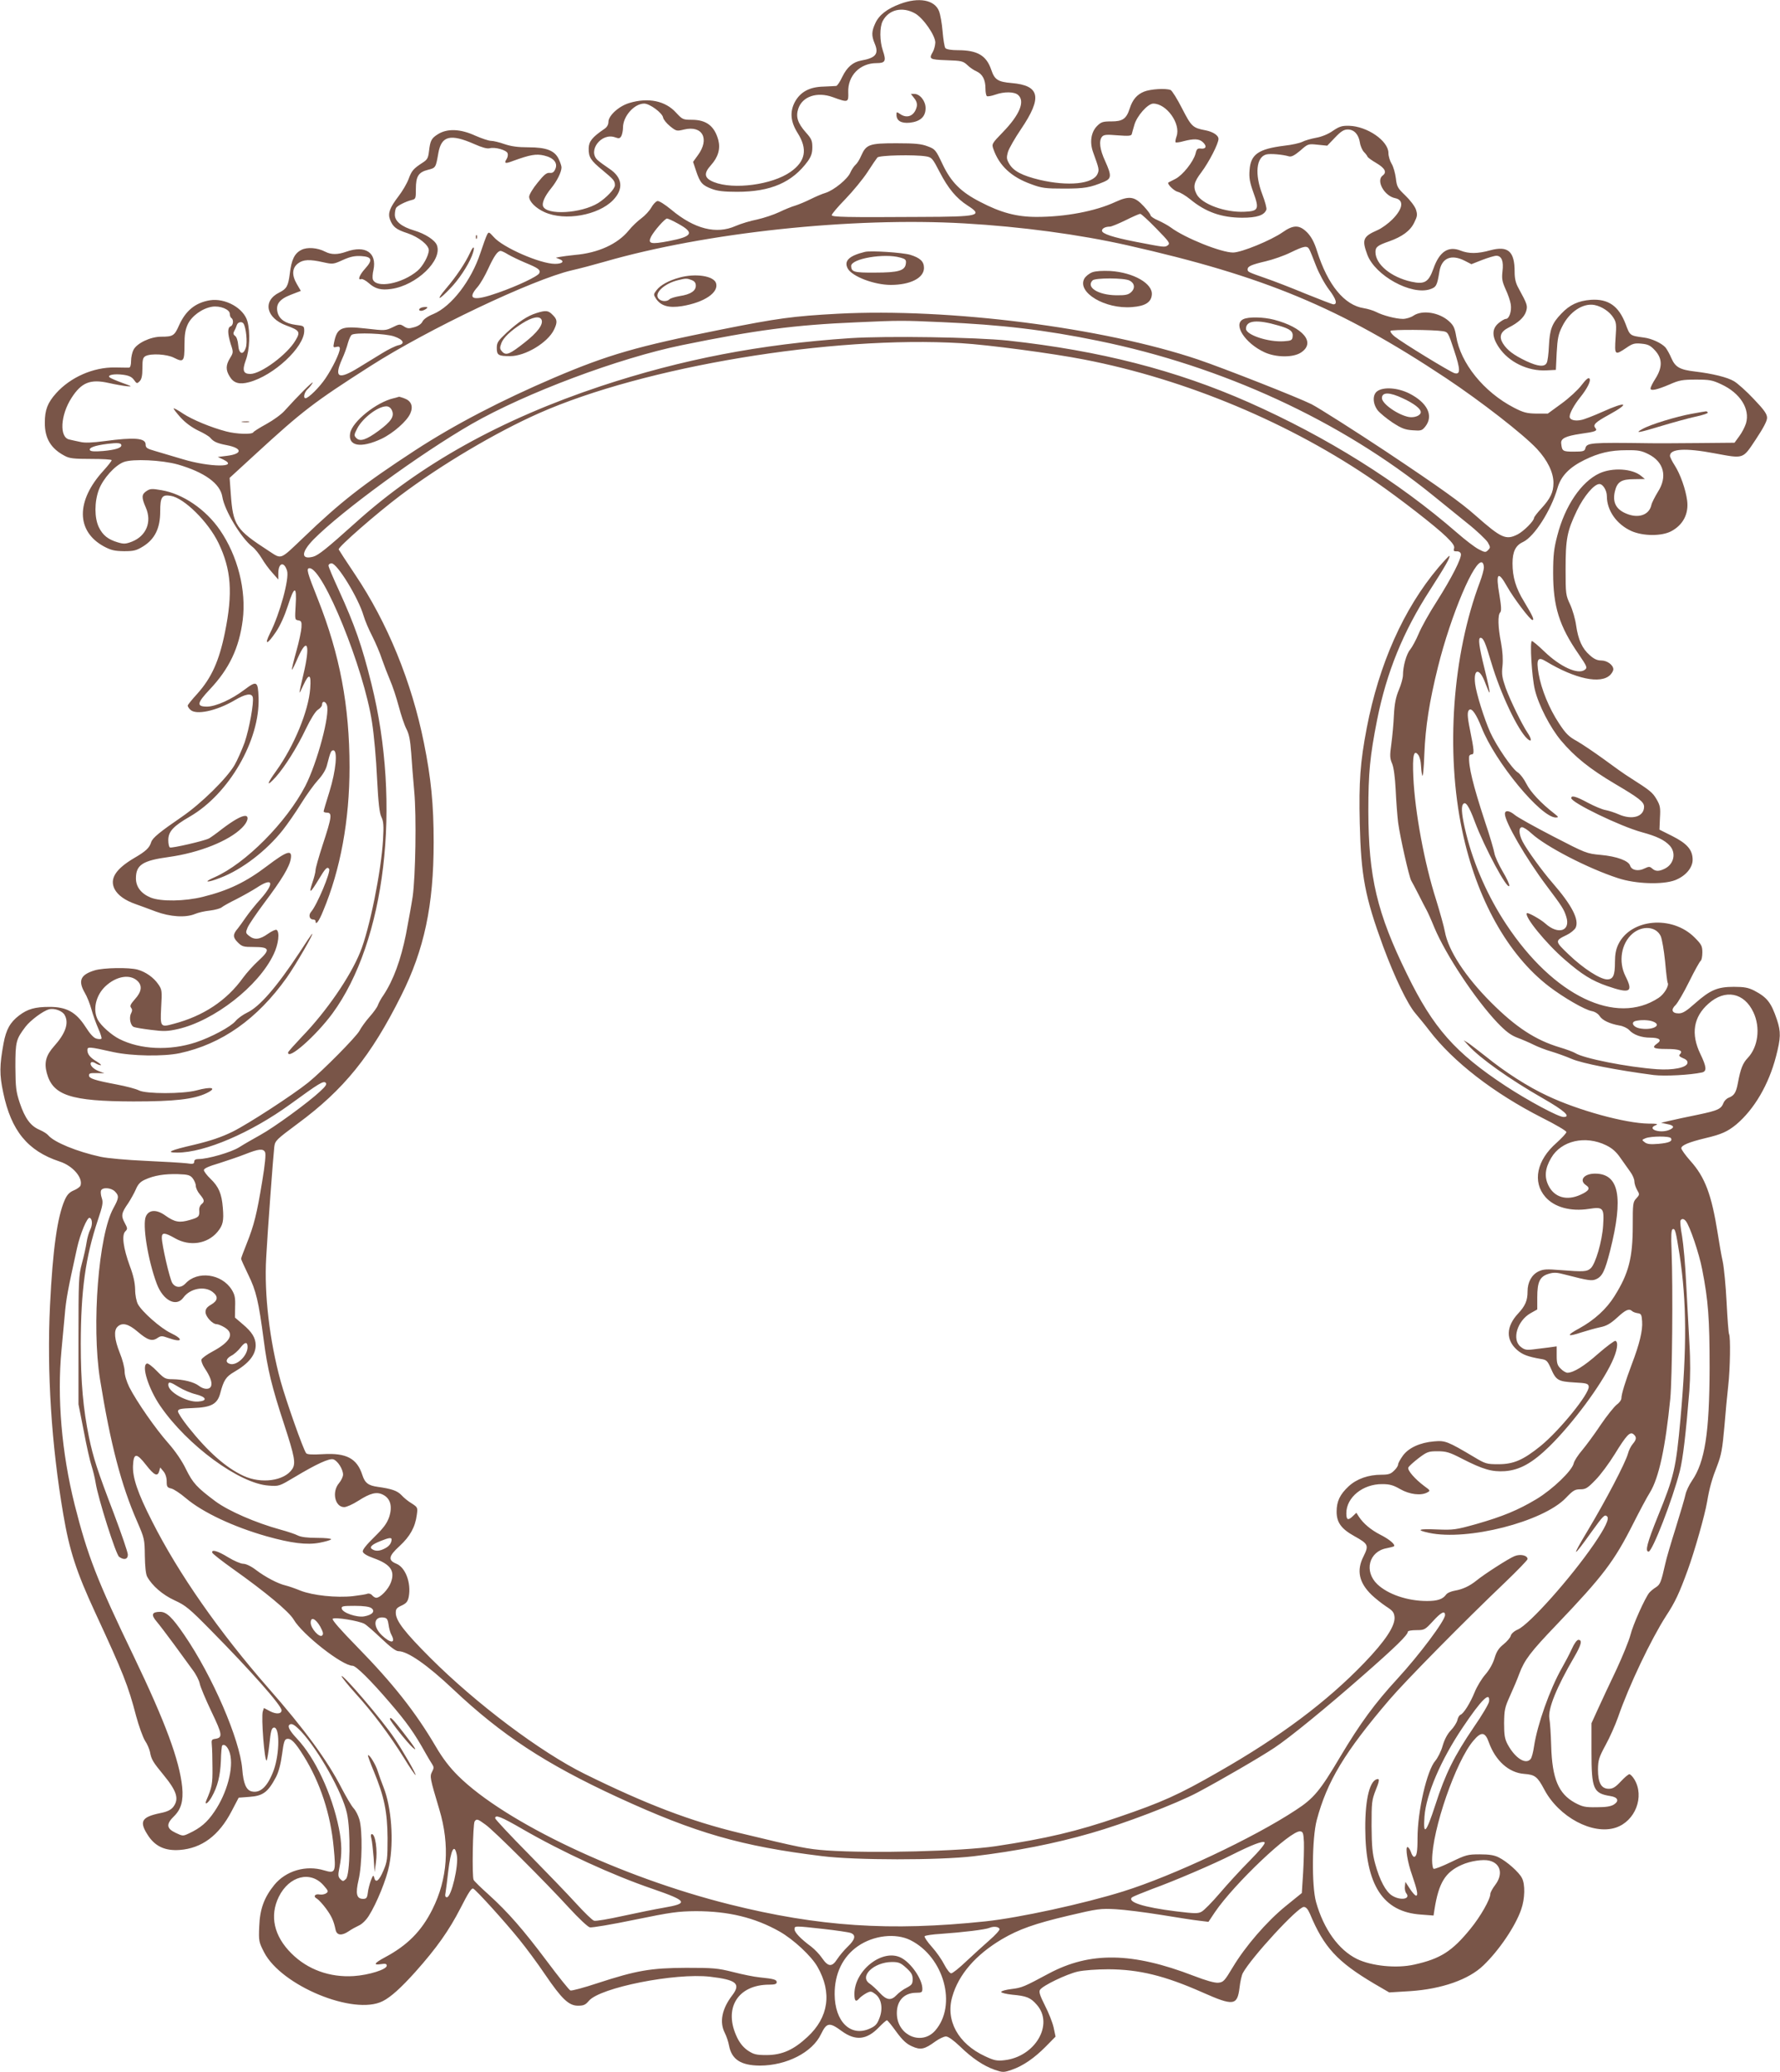 <?xml version="1.0" standalone="no"?>
<!DOCTYPE svg PUBLIC "-//W3C//DTD SVG 20010904//EN"
 "http://www.w3.org/TR/2001/REC-SVG-20010904/DTD/svg10.dtd">
<svg version="1.0" xmlns="http://www.w3.org/2000/svg"
 width="1100pt" height="1280pt" viewBox="0 0 1100 1280"
 preserveAspectRatio="xMidYMid meet">
<g transform="translate(0,1280) scale(0.1,-0.1)"
fill="#795548" stroke="none">
<path d="M5563 12776 c-81 -30 -131 -69 -154 -120 -23 -50 -24 -76 -4 -124 28
-65 7 -90 -83 -106 -51 -9 -88 -41 -117 -101 -14 -30 -31 -56 -38 -56 -7 -1
-42 -2 -78 -4 -87 -2 -143 -33 -177 -95 -32 -61 -27 -122 18 -193 62 -99 48
-174 -45 -239 -114 -80 -352 -111 -473 -63 -60 24 -65 53 -19 104 45 50 60
101 46 156 -24 87 -74 125 -164 125 -54 0 -58 2 -97 44 -66 73 -171 95 -288
60 -65 -19 -130 -78 -130 -117 0 -17 -9 -33 -26 -44 -75 -51 -95 -77 -96 -119
-1 -55 12 -75 85 -135 71 -59 77 -66 77 -94 0 -22 -54 -78 -103 -109 -106 -65
-319 -77 -341 -20 -8 21 11 63 50 111 36 44 64 100 64 129 0 9 -8 32 -17 51
-25 53 -76 73 -188 73 -65 0 -107 6 -148 20 -31 11 -68 20 -83 20 -14 0 -58
15 -97 32 -91 42 -172 45 -229 10 -42 -26 -49 -39 -57 -107 -5 -43 -11 -52
-41 -71 -55 -36 -66 -48 -85 -100 -10 -27 -38 -75 -62 -106 -55 -72 -67 -105
-53 -144 18 -46 38 -62 109 -85 70 -24 131 -73 131 -105 -1 -34 -37 -99 -70
-127 -95 -80 -254 -110 -276 -53 -3 9 -2 35 4 59 22 106 -50 154 -168 112 -54
-19 -93 -19 -130 0 -48 25 -112 30 -148 11 -42 -21 -61 -61 -71 -146 -10 -77
-19 -94 -65 -117 -105 -52 -82 -158 44 -204 82 -30 88 -39 56 -92 -50 -86
-213 -207 -279 -207 -44 0 -51 22 -28 85 24 63 28 174 10 240 -23 82 -137 145
-232 130 -90 -15 -150 -64 -191 -156 -28 -63 -37 -69 -110 -69 -66 0 -150 -40
-171 -81 -8 -15 -15 -46 -15 -69 0 -25 -5 -40 -12 -41 -7 0 -47 0 -88 1 -133
2 -274 -60 -363 -159 -53 -59 -70 -104 -70 -181 -1 -97 37 -161 123 -206 29
-16 57 -19 163 -19 70 0 127 -3 127 -8 0 -5 -23 -34 -51 -65 -170 -186 -169
-373 2 -467 45 -24 66 -29 125 -30 61 0 77 4 119 30 72 45 105 112 105 215 0
90 11 106 65 97 83 -13 232 -161 295 -291 79 -164 90 -308 40 -553 -36 -177
-83 -281 -172 -380 -32 -35 -58 -67 -58 -72 0 -5 7 -17 16 -25 34 -35 161 -8
272 57 69 41 107 47 114 20 8 -33 -21 -193 -50 -279 -17 -46 -45 -110 -63
-141 -49 -83 -207 -238 -324 -318 -137 -94 -183 -131 -191 -158 -10 -34 -33
-56 -104 -97 -115 -68 -154 -128 -122 -192 20 -38 64 -70 130 -93 26 -9 82
-30 125 -46 89 -33 184 -39 242 -15 18 8 60 18 92 21 32 4 65 13 73 20 8 7 49
30 90 50 41 21 98 53 126 71 101 67 113 31 25 -69 -33 -36 -74 -88 -92 -114
-18 -26 -40 -57 -49 -68 -32 -37 -32 -55 -1 -86 27 -27 35 -29 101 -29 97 0
102 -16 28 -84 -31 -28 -74 -76 -96 -106 -101 -141 -246 -237 -430 -285 -81
-22 -82 -20 -76 103 6 101 5 109 -18 142 -28 41 -77 76 -127 90 -53 15 -211
12 -265 -4 -89 -27 -105 -64 -62 -139 14 -23 32 -69 41 -102 9 -33 28 -86 42
-118 14 -31 23 -60 20 -63 -3 -4 -17 -4 -31 0 -17 4 -40 29 -69 75 -58 89
-116 121 -221 121 -90 0 -135 -13 -188 -53 -55 -42 -80 -86 -96 -172 -25 -136
-26 -193 -2 -305 49 -235 151 -360 348 -425 82 -26 147 -102 129 -150 -4 -8
-22 -21 -42 -29 -26 -11 -41 -27 -55 -59 -46 -105 -74 -306 -91 -651 -20 -412
9 -863 82 -1290 38 -225 81 -356 198 -609 172 -371 203 -449 252 -637 17 -63
42 -132 55 -153 14 -20 27 -52 31 -70 8 -46 19 -63 84 -142 83 -101 97 -149
59 -198 -15 -18 -37 -29 -78 -37 -121 -25 -135 -53 -72 -146 44 -62 103 -88
190 -82 137 10 243 89 321 239 l44 84 66 5 c85 6 115 29 165 123 16 31 29 80
37 140 10 75 15 92 30 95 26 5 51 -21 104 -106 102 -164 166 -358 185 -564 15
-155 11 -163 -59 -142 -112 34 -236 -2 -308 -90 -63 -78 -89 -149 -93 -256 -4
-91 -2 -97 30 -160 107 -207 555 -392 733 -302 50 25 114 83 202 181 132 148
208 256 279 394 49 96 68 126 79 120 21 -12 196 -205 284 -314 43 -53 115
-150 160 -217 103 -151 146 -192 203 -192 34 0 46 5 67 30 69 82 534 174 749
149 163 -19 192 -43 137 -115 -64 -84 -80 -165 -46 -232 11 -21 22 -56 26 -77
16 -87 73 -124 190 -125 166 0 326 82 379 195 35 72 52 74 128 18 84 -61 153
-55 228 22 24 25 47 45 51 45 4 0 30 -32 58 -71 39 -53 63 -75 97 -90 53 -24
77 -19 144 30 24 17 53 31 66 31 14 0 46 -23 86 -61 76 -74 145 -120 215 -145
51 -17 55 -17 105 0 70 24 140 72 212 145 l59 60 -12 57 c-7 31 -31 92 -54
136 -31 62 -38 84 -30 96 16 26 164 97 234 113 37 8 117 14 189 14 189 -1 346
-39 579 -142 194 -86 217 -83 231 28 4 36 13 77 20 90 52 96 340 409 377 409
14 0 25 -13 38 -42 86 -207 169 -297 399 -433 l91 -53 130 8 c194 13 361 71
452 159 97 93 197 241 233 344 24 67 26 157 5 196 -18 36 -94 103 -143 127
-27 14 -59 19 -117 19 -75 0 -86 -3 -179 -48 -54 -26 -102 -45 -107 -41 -5 3
-9 27 -9 53 0 187 147 613 256 739 48 57 72 54 95 -12 41 -113 123 -187 218
-194 67 -5 82 -17 124 -96 90 -171 300 -283 442 -236 121 40 179 192 115 298
-11 18 -25 32 -31 32 -6 0 -30 -20 -53 -45 -33 -35 -49 -45 -74 -45 -47 0 -67
37 -67 120 1 58 6 74 47 150 26 47 60 124 77 172 68 197 205 483 297 626 56
85 82 141 134 284 41 112 106 340 119 419 16 93 31 144 64 228 24 63 31 101
43 235 7 89 18 204 24 256 12 102 15 304 5 319 -3 6 -10 93 -15 194 -5 102
-16 216 -24 254 -9 39 -22 117 -31 174 -38 239 -78 347 -169 448 -31 35 -56
70 -56 78 0 18 48 38 148 62 102 24 138 41 192 85 111 94 200 246 245 419 30
115 31 153 6 228 -36 107 -61 138 -141 180 -36 18 -61 23 -125 23 -101 0 -146
-19 -240 -102 -54 -48 -76 -62 -101 -62 -42 0 -50 23 -19 52 13 13 51 78 84
145 33 67 65 124 71 128 5 3 10 26 10 51 0 40 -5 50 -48 93 -139 139 -394 116
-471 -42 -15 -31 -21 -63 -21 -111 0 -81 -11 -106 -48 -106 -43 0 -147 67
-236 152 -89 85 -89 86 -13 123 23 11 47 31 54 44 23 49 -22 138 -142 276 -64
73 -160 206 -186 257 -24 47 -25 88 -3 88 9 0 36 -17 59 -39 87 -80 349 -216
535 -276 109 -36 276 -41 352 -12 64 25 108 76 108 126 0 61 -34 100 -125 146
l-80 40 3 73 c4 63 1 77 -21 115 -25 42 -38 53 -162 132 -33 20 -107 73 -165
116 -58 42 -132 92 -165 111 -50 27 -69 46 -111 110 -61 92 -109 210 -126 307
-15 89 -5 107 45 76 181 -109 339 -143 398 -84 10 10 19 26 19 34 0 27 -38 55
-75 55 -24 0 -45 9 -71 33 -46 40 -71 94 -84 184 -5 38 -22 96 -37 129 -27 57
-28 65 -28 219 0 186 9 234 70 361 43 89 106 164 139 164 22 0 46 -40 46 -75
0 -89 61 -175 153 -216 72 -31 184 -32 244 -1 74 39 110 108 99 191 -9 68 -42
162 -76 215 -17 26 -30 53 -30 60 0 44 94 50 274 16 185 -34 174 -38 256 85
47 71 70 114 70 134 0 23 -17 48 -82 116 -44 47 -100 97 -122 110 -42 25 -133
47 -241 60 -94 11 -122 27 -146 82 -11 26 -28 56 -37 67 -25 27 -85 55 -134
61 -87 12 -85 11 -112 83 -43 113 -108 157 -215 150 -78 -6 -131 -31 -182 -85
-58 -60 -72 -97 -77 -198 -2 -49 -8 -98 -14 -107 -13 -26 -54 -22 -125 11 -80
38 -119 68 -145 109 -26 42 -15 73 34 98 60 30 96 63 108 98 12 37 9 45 -46
146 -18 32 -24 60 -24 102 0 126 -41 161 -150 132 -79 -22 -133 -22 -184 -2
-76 30 -131 -6 -168 -112 -30 -84 -55 -98 -137 -80 -125 28 -221 107 -221 183
0 31 12 41 84 66 82 29 132 66 156 117 19 38 20 48 10 80 -7 20 -35 57 -65 86
-48 46 -53 54 -59 107 -4 31 -15 71 -26 89 -11 18 -20 48 -20 67 0 75 -131
165 -243 168 -44 1 -60 -4 -100 -31 -28 -20 -69 -37 -104 -43 -32 -6 -70 -17
-85 -25 -16 -8 -65 -19 -111 -24 -160 -20 -208 -53 -215 -150 -4 -48 1 -76 24
-140 37 -102 31 -114 -54 -118 -120 -6 -265 47 -297 108 -24 46 -18 74 30 137
47 63 105 176 105 205 0 22 -34 44 -80 53 -79 15 -87 22 -145 135 -30 59 -62
110 -71 114 -30 12 -124 6 -164 -10 -44 -18 -71 -49 -89 -105 -20 -63 -44 -79
-112 -79 -53 0 -64 -3 -89 -28 -38 -38 -47 -101 -25 -162 37 -102 39 -109 27
-135 -28 -62 -182 -77 -357 -36 -108 26 -162 54 -188 99 -17 29 -18 38 -8 74
7 22 43 85 81 141 132 195 117 269 -58 284 -85 7 -106 21 -126 81 -30 89 -85
122 -207 122 -41 0 -70 5 -77 13 -5 6 -13 53 -17 102 -4 50 -14 106 -22 126
-27 70 -125 88 -240 45z m92 -59 c51 -29 125 -136 125 -180 -1 -18 -7 -43 -15
-57 -26 -45 -21 -48 84 -52 91 -3 102 -5 128 -29 15 -15 41 -33 58 -40 37 -17
55 -52 55 -106 0 -23 4 -44 9 -47 5 -3 28 1 51 9 56 20 119 19 142 -2 44 -39
9 -123 -95 -230 -68 -70 -69 -73 -58 -104 36 -103 111 -173 234 -217 64 -24
87 -27 202 -27 128 0 161 6 248 42 46 20 47 38 7 127 -34 73 -40 126 -20 151
11 13 27 15 96 9 67 -5 84 -4 88 7 2 8 9 34 16 57 15 55 83 132 117 132 82 0
171 -124 144 -202 -6 -17 -9 -34 -6 -37 3 -3 26 0 50 7 62 16 95 15 117 -5 27
-24 23 -44 -9 -41 -23 3 -28 -2 -35 -32 -14 -50 -79 -132 -124 -155 -21 -11
-41 -21 -43 -22 -12 -7 33 -52 57 -58 15 -3 50 -24 77 -46 96 -79 192 -113
320 -114 93 0 138 15 151 50 3 8 -8 50 -25 94 -48 125 -38 231 25 247 25 6 99
0 140 -12 15 -4 34 6 70 36 47 42 49 42 107 36 l59 -6 48 50 c37 39 55 50 79
50 39 0 67 -30 75 -81 3 -21 15 -48 25 -58 10 -10 20 -23 22 -29 2 -5 26 -23
54 -39 54 -32 67 -57 40 -77 -43 -31 9 -126 76 -140 57 -11 50 -65 -17 -132
-25 -25 -66 -55 -92 -66 -89 -39 -97 -58 -62 -152 49 -129 271 -251 387 -213
39 13 44 23 58 108 13 85 73 111 157 68 l41 -21 66 26 c37 14 76 26 88 26 33
0 46 -34 38 -96 -5 -46 -2 -63 19 -110 15 -32 29 -73 32 -93 7 -42 -9 -91 -30
-91 -8 0 -28 -12 -45 -26 -43 -36 -42 -85 2 -150 61 -91 179 -148 294 -142
l58 3 5 106 c5 88 10 115 34 162 44 90 128 146 199 133 46 -9 94 -41 117 -78
19 -29 20 -43 14 -125 -7 -107 -5 -110 66 -62 39 27 52 30 94 26 41 -4 55 -11
83 -41 47 -51 48 -105 2 -177 -16 -25 -29 -51 -29 -59 0 -17 40 -8 120 26 56
25 78 29 160 29 84 0 102 -3 157 -29 117 -54 179 -152 153 -241 -7 -22 -25
-58 -42 -80 l-29 -40 -222 -2 c-122 -1 -258 -2 -302 -1 -370 5 -389 3 -398
-32 -4 -17 -13 -20 -71 -20 -69 0 -73 3 -78 50 -4 31 26 46 119 60 93 13 107
18 92 36 -17 20 0 36 86 83 133 73 106 84 -42 17 -54 -24 -113 -47 -130 -50
-40 -9 -73 0 -73 20 0 22 28 73 65 119 45 56 69 105 57 117 -7 7 -23 -8 -49
-42 -21 -28 -76 -79 -123 -113 l-85 -62 -70 0 c-60 1 -80 6 -140 37 -185 96
-329 274 -356 440 -9 52 -16 68 -45 94 -60 54 -164 71 -219 34 -16 -11 -46
-20 -65 -20 -43 0 -124 21 -166 43 -18 9 -51 19 -75 23 -121 18 -224 144 -290
353 -16 52 -34 86 -59 113 -49 50 -86 51 -154 3 -70 -49 -254 -125 -306 -125
-74 0 -298 90 -385 155 -16 12 -51 31 -77 43 -27 11 -48 26 -48 32 0 6 -18 30
-41 55 -57 62 -90 67 -177 27 -123 -57 -309 -92 -486 -92 -123 0 -221 26 -349
93 -119 61 -179 121 -232 232 -42 89 -46 94 -92 111 -39 15 -76 19 -193 19
-168 0 -187 -7 -218 -77 -10 -24 -26 -49 -36 -57 -9 -8 -23 -29 -31 -47 -16
-39 -100 -108 -152 -125 -21 -6 -63 -24 -93 -39 -30 -15 -73 -33 -95 -40 -22
-6 -68 -25 -101 -41 -34 -16 -95 -36 -135 -45 -41 -8 -101 -26 -133 -40 -119
-53 -255 -19 -398 101 -39 32 -75 55 -85 53 -10 -2 -27 -20 -38 -40 -12 -21
-39 -50 -62 -67 -22 -16 -57 -49 -77 -74 -69 -85 -190 -140 -334 -152 -37 -4
-78 -9 -92 -12 l-25 -5 23 -9 c33 -13 18 -29 -28 -29 -91 0 -323 101 -379 166
-29 32 -31 33 -41 14 -6 -11 -24 -61 -41 -112 -56 -171 -179 -331 -291 -378
-35 -14 -60 -32 -67 -46 -6 -14 -25 -28 -50 -35 -34 -10 -44 -9 -65 5 -24 15
-28 15 -70 -6 -44 -21 -48 -21 -161 -8 -157 18 -182 7 -201 -88 -6 -28 -4 -30
15 -25 15 4 21 1 21 -11 0 -26 -46 -121 -89 -184 -37 -55 -105 -122 -123 -122
-16 0 -7 38 13 56 11 10 25 28 31 39 9 19 -91 -81 -173 -172 -19 -22 -70 -59
-112 -82 -42 -23 -79 -46 -82 -52 -9 -14 -104 -11 -168 6 -92 24 -208 72 -266
110 -29 20 -55 34 -58 32 -2 -2 17 -27 42 -55 30 -33 68 -61 108 -81 35 -16
69 -36 77 -46 20 -24 43 -34 101 -45 98 -19 99 -54 1 -66 l-56 -7 34 -16 c102
-50 -84 -48 -250 2 -63 19 -141 42 -172 51 -50 14 -58 20 -58 40 0 40 -68 46
-254 21 -75 -10 -122 -12 -150 -5 -23 5 -53 11 -68 15 -62 13 -55 150 14 257
61 95 116 118 230 92 40 -9 91 -18 113 -20 35 -3 31 -1 -30 21 -38 14 -73 29
-78 34 -15 15 30 23 83 16 37 -5 54 -13 68 -32 17 -24 19 -24 35 -8 12 12 17
34 17 80 0 53 3 66 19 75 34 18 133 12 176 -10 59 -30 65 -24 65 77 0 68 5 96
21 131 25 51 89 97 149 107 49 8 110 -16 110 -44 0 -11 5 -23 10 -26 15 -9 12
-45 -5 -51 -20 -8 -19 -45 1 -110 17 -50 16 -53 -5 -87 -26 -43 -27 -73 -1
-114 24 -40 60 -50 119 -34 152 40 341 216 341 317 0 30 -2 31 -52 37 -62 8
-100 33 -112 74 -14 52 9 84 81 112 l62 24 -25 43 c-32 55 -29 99 8 127 32 24
71 26 155 7 59 -13 63 -13 122 14 47 21 73 26 113 24 67 -4 73 -24 24 -78 -36
-40 -48 -74 -23 -64 7 2 28 -9 46 -25 40 -36 77 -45 139 -36 156 22 317 177
282 270 -12 32 -73 71 -140 91 -78 23 -120 57 -120 97 0 18 4 37 8 43 9 14 59
39 95 48 26 6 27 9 27 69 0 78 16 103 75 118 48 12 48 13 64 104 19 106 74
120 222 55 47 -21 79 -30 95 -26 33 9 104 -11 111 -31 3 -9 1 -24 -6 -35 -18
-28 -9 -31 40 -12 105 38 142 45 192 33 60 -14 86 -47 68 -85 -8 -18 -17 -24
-34 -22 -19 2 -35 -11 -75 -61 -29 -35 -52 -74 -52 -86 0 -31 42 -72 96 -96
125 -56 331 -19 422 74 68 70 59 141 -23 195 -27 18 -60 42 -72 53 -63 58 23
170 107 141 25 -9 31 -8 40 8 5 10 10 34 10 52 0 69 69 148 131 148 34 0 113
-58 117 -87 2 -11 21 -35 43 -53 39 -31 41 -31 87 -20 114 27 159 -59 84 -160
l-29 -40 19 -57 c24 -72 38 -88 97 -110 34 -13 74 -18 156 -18 208 0 341 58
437 189 21 30 28 50 28 86 0 41 -5 53 -41 93 -50 57 -62 96 -46 145 25 76 116
107 213 72 96 -35 98 -34 96 30 -4 102 72 180 175 180 54 0 61 13 39 77 -20
58 -21 145 -1 183 37 71 121 91 200 47z m68 -883 c35 -6 40 -12 83 -95 53
-103 104 -164 174 -209 97 -62 71 -69 -290 -70 -463 -3 -550 -1 -550 11 0 7
38 52 85 100 47 49 108 123 136 166 27 42 55 83 61 90 11 14 228 19 301 7z
m1422 -445 c80 -82 88 -92 72 -104 -19 -14 -20 -13 -197 21 -143 28 -210 50
-210 69 0 14 21 25 49 25 9 0 53 18 96 39 44 22 85 40 91 40 6 1 50 -40 99
-90z m-2954 29 c102 -56 89 -79 -56 -107 -114 -22 -134 -17 -111 28 19 36 85
111 98 111 6 0 37 -14 69 -32z m1769 2 c349 -20 708 -68 1006 -135 847 -191
1312 -384 1969 -820 215 -143 478 -347 563 -438 65 -70 102 -145 102 -210 0
-58 -19 -97 -76 -159 -24 -26 -44 -52 -44 -57 0 -19 -63 -82 -101 -102 -73
-37 -101 -24 -261 117 -89 79 -217 171 -553 395 -184 122 -415 269 -460 292
-82 41 -539 221 -701 276 -588 198 -1538 319 -2226 283 -278 -15 -373 -28
-723 -98 -520 -104 -696 -155 -1030 -297 -327 -140 -616 -290 -860 -449 -320
-209 -460 -318 -690 -539 -147 -140 -133 -135 -213 -83 -205 133 -222 158
-236 355 l-7 97 158 145 c293 269 362 322 711 545 356 228 1002 535 1245 592
45 10 136 34 202 53 627 181 1529 277 2225 237z m2131 -160 c5 -8 23 -53 41
-100 19 -49 53 -112 81 -149 44 -58 54 -91 27 -91 -6 0 -84 30 -173 66 -89 37
-198 79 -242 94 -111 39 -115 40 -115 56 0 19 23 29 112 50 43 10 113 34 155
55 83 40 101 43 114 19z m-4951 -32 c19 -11 66 -34 104 -50 82 -34 97 -44 89
-65 -7 -19 -134 -79 -254 -121 -155 -55 -197 -43 -127 36 17 20 46 70 65 112
36 78 58 110 77 110 6 0 27 -10 46 -22z m2680 -418 c370 -16 638 -48 965 -115
770 -157 1500 -493 2070 -955 55 -44 150 -121 210 -170 61 -48 118 -103 129
-120 17 -30 17 -33 2 -48 -15 -16 -20 -15 -60 6 -24 13 -83 58 -132 101 -364
316 -803 591 -1288 806 -448 198 -919 319 -1486 381 -199 21 -749 30 -977 15
-555 -37 -1040 -131 -1539 -296 -619 -206 -1117 -483 -1518 -845 -176 -158
-228 -200 -261 -209 -76 -20 -75 27 3 107 174 176 659 530 977 713 335 192
909 407 1300 487 454 93 697 125 1080 141 266 12 280 12 525 1z m-4315 -9 c16
-26 25 -117 14 -149 -16 -49 -43 -40 -47 17 -2 26 -10 50 -19 56 -12 9 -13 16
-5 31 6 10 13 27 16 37 6 18 31 23 41 8z m7412 -47 c31 -5 33 -8 69 -118 40
-120 40 -152 2 -141 -29 9 -325 190 -369 226 -18 14 -29 30 -26 35 5 9 263 8
324 -2z m-6482 -32 c59 -20 71 -46 26 -55 -17 -4 -61 -25 -98 -48 -37 -23
-104 -64 -147 -90 -125 -77 -153 -62 -102 53 14 30 30 75 36 99 7 24 17 47 24
51 23 15 209 8 261 -10z m3505 -42 c167 -10 567 -63 760 -101 630 -122 1279
-394 1802 -756 145 -100 371 -275 436 -339 40 -39 52 -57 48 -71 -5 -16 -2
-19 16 -19 14 1 24 -6 26 -16 5 -26 -56 -146 -149 -293 -46 -71 -96 -161 -112
-200 -16 -38 -40 -82 -52 -97 -24 -28 -45 -104 -45 -159 0 -16 -11 -57 -25
-90 -19 -45 -27 -84 -31 -157 -2 -53 -10 -134 -16 -179 -10 -71 -9 -88 5 -120
10 -24 18 -84 22 -163 3 -68 10 -158 15 -200 11 -86 68 -338 81 -360 5 -8 25
-46 45 -85 19 -38 41 -81 49 -95 8 -14 30 -63 49 -110 71 -169 252 -442 389
-587 53 -55 82 -77 123 -93 30 -11 76 -31 102 -44 26 -13 75 -32 107 -41 33
-10 90 -30 127 -46 64 -28 279 -70 508 -100 68 -8 224 0 298 16 31 7 28 35
-10 114 -60 124 -43 229 50 311 103 92 221 69 278 -54 44 -94 29 -213 -35
-281 -31 -32 -45 -68 -61 -154 -11 -60 -23 -79 -57 -92 -13 -5 -27 -19 -32
-32 -15 -38 -34 -47 -158 -73 -65 -13 -143 -30 -173 -37 l-55 -13 38 -8 c44
-8 48 -22 10 -37 -59 -22 -138 8 -81 30 18 8 7 10 -45 10 -142 2 -433 81 -625
172 -119 55 -262 147 -379 242 -46 36 -95 74 -110 84 l-28 17 30 -33 c71 -78
252 -207 460 -326 133 -76 176 -115 127 -115 -32 0 -218 100 -357 191 -313
206 -448 359 -609 689 -187 380 -239 603 -240 1010 0 235 10 339 54 562 59
296 161 546 327 803 94 146 127 204 120 211 -2 2 -33 -31 -69 -73 -214 -254
-366 -595 -442 -991 -40 -210 -49 -329 -43 -589 8 -325 32 -452 144 -758 72
-194 151 -358 200 -415 21 -25 60 -72 85 -105 148 -194 399 -388 698 -540 82
-41 150 -81 150 -88 0 -7 -27 -36 -60 -66 -124 -108 -151 -242 -70 -335 56
-64 156 -91 268 -74 90 14 96 7 89 -102 -6 -98 -47 -238 -77 -265 -23 -21 -44
-22 -186 -11 -86 7 -106 6 -136 -8 -43 -21 -68 -67 -68 -124 0 -56 -14 -89
-59 -137 -74 -80 -76 -162 -6 -224 33 -29 67 -42 148 -56 34 -5 40 -11 61 -58
32 -74 45 -81 145 -87 77 -4 86 -7 89 -25 6 -43 -180 -272 -298 -368 -107 -86
-166 -112 -260 -112 -72 0 -80 2 -150 44 -165 98 -179 103 -247 97 -87 -7
-159 -40 -194 -89 -16 -22 -29 -46 -29 -54 0 -8 -11 -25 -25 -38 -20 -20 -34
-25 -78 -25 -80 0 -152 -25 -202 -71 -54 -50 -75 -93 -75 -157 0 -66 28 -106
109 -151 88 -49 91 -57 57 -126 -44 -86 -28 -162 51 -238 21 -20 61 -52 88
-70 42 -27 50 -37 53 -67 4 -54 -57 -147 -188 -283 -230 -239 -519 -456 -902
-674 -242 -139 -346 -186 -616 -278 -256 -88 -447 -133 -761 -180 -209 -31
-762 -45 -1041 -26 -122 9 -163 17 -540 108 -303 73 -578 178 -955 364 -274
135 -672 434 -956 718 -158 158 -210 226 -213 274 -1 27 4 34 36 49 30 14 38
25 44 54 16 85 -20 181 -76 204 -54 22 -49 47 19 109 65 60 97 117 107 194 6
44 5 46 -32 70 -22 13 -50 36 -63 51 -26 27 -60 39 -146 51 -59 8 -80 24 -96
74 -33 102 -99 137 -244 128 -66 -4 -97 -2 -103 6 -18 23 -123 320 -158 446
-68 249 -102 536 -89 761 8 155 44 635 50 685 5 39 12 45 145 144 286 211 453
418 639 790 143 285 201 558 201 949 0 233 -16 394 -60 612 -76 378 -225 742
-425 1040 -54 80 -99 150 -102 156 -5 14 236 224 382 334 250 188 587 388 855
507 652 289 1809 481 2610 433z m-5190 -631 c0 -16 -37 -28 -112 -35 -52 -4
-77 -3 -82 5 -9 15 29 29 107 39 64 8 87 6 87 -9z m9436 -54 c97 -48 120 -140
59 -234 -18 -30 -37 -66 -40 -81 -14 -63 -83 -85 -159 -51 -60 26 -81 69 -67
133 14 61 39 78 120 78 l66 1 -23 19 c-55 46 -178 53 -258 16 -112 -52 -213
-201 -260 -384 -21 -80 -26 -121 -26 -232 0 -206 38 -328 157 -500 54 -79 56
-85 38 -98 -42 -31 -152 19 -252 116 -35 34 -69 62 -74 62 -14 0 -1 -221 18
-300 23 -96 95 -235 162 -315 84 -100 179 -176 333 -267 151 -89 180 -112 180
-142 -1 -62 -75 -83 -158 -46 -23 10 -59 22 -80 26 -20 3 -69 24 -109 45 -72
39 -103 48 -103 29 0 -28 304 -175 437 -211 92 -25 139 -48 171 -82 41 -44 28
-113 -28 -142 -37 -19 -59 -19 -80 0 -15 13 -20 13 -48 0 -37 -19 -79 -11 -88
17 -9 31 -83 58 -182 67 -87 8 -92 10 -295 115 -114 59 -220 118 -236 132 -34
28 -61 31 -61 6 0 -49 130 -274 257 -443 96 -128 107 -144 122 -191 29 -89
-49 -115 -129 -43 -30 27 -108 70 -114 64 -19 -19 119 -188 235 -288 105 -91
166 -129 261 -162 142 -49 163 -38 113 61 -45 90 -26 203 44 263 62 52 146 44
174 -16 8 -18 20 -88 27 -157 6 -68 13 -127 16 -131 10 -17 -21 -70 -56 -93
-263 -174 -649 12 -941 453 -113 170 -201 369 -248 559 -26 104 -33 164 -21
182 15 25 37 -6 74 -106 59 -158 203 -426 213 -396 3 7 -16 47 -41 89 -25 43
-48 93 -51 113 -3 19 -29 109 -60 200 -72 220 -101 338 -96 398 1 6 8 12 16
12 17 0 15 24 -11 153 -17 83 -18 114 -3 123 16 10 43 -30 74 -108 84 -215
368 -559 460 -558 18 1 17 3 -8 23 -85 66 -149 135 -174 185 -15 30 -39 62
-54 71 -34 21 -131 162 -170 248 -37 83 -85 236 -93 298 -12 98 28 101 63 5
13 -34 24 -60 26 -58 3 2 -11 67 -30 143 -35 141 -42 195 -26 195 18 0 30 -28
66 -150 57 -193 165 -421 224 -474 28 -25 28 -2 0 39 -34 51 -105 196 -134
275 -22 63 -26 85 -20 136 4 40 1 90 -9 144 -19 96 -21 171 -5 187 8 8 7 37
-5 108 -24 137 -9 153 48 51 40 -71 142 -206 156 -206 13 0 2 25 -51 113 -52
84 -72 153 -72 237 0 72 19 111 65 132 70 33 173 195 213 333 21 74 73 128
167 174 88 43 159 60 259 60 72 1 93 -3 135 -24z m-9088 -64 c166 -48 263
-118 276 -200 13 -83 116 -255 186 -309 17 -13 42 -45 57 -70 15 -26 44 -66
65 -89 l38 -43 0 39 c0 65 36 75 54 15 15 -48 -45 -267 -105 -385 -38 -77 -18
-73 36 7 26 38 53 98 74 162 40 126 56 126 48 1 -5 -85 -5 -88 16 -91 19 -3
22 -9 20 -43 -1 -22 -15 -89 -32 -149 -17 -60 -29 -111 -27 -113 2 -2 18 30
36 72 60 136 79 83 35 -101 -14 -58 -25 -109 -24 -112 0 -4 11 17 24 46 35 76
49 69 42 -21 -10 -138 -100 -356 -210 -509 -61 -84 -62 -103 -2 -37 55 62 131
182 185 296 30 62 59 109 75 119 14 9 25 22 25 30 0 25 20 25 30 -1 21 -56
-59 -355 -133 -500 -117 -225 -370 -480 -561 -564 -76 -33 -47 -36 37 -3 133
51 284 167 385 295 27 34 78 107 112 162 34 55 82 121 105 146 27 29 48 63 55
90 22 86 26 94 40 94 28 0 16 -126 -24 -255 -20 -63 -36 -118 -36 -122 0 -5 9
-8 20 -8 34 0 31 -26 -26 -199 -24 -74 -44 -144 -44 -156 0 -12 -9 -47 -20
-79 -24 -72 -12 -64 41 24 40 67 52 79 63 62 11 -18 -75 -223 -111 -264 -18
-20 -11 -48 12 -48 8 0 15 -4 15 -10 0 -29 21 -2 47 63 107 255 163 560 163
888 0 379 -60 695 -195 1036 -67 168 -74 193 -52 193 84 0 336 -620 386 -952
12 -75 26 -230 31 -345 8 -154 15 -216 27 -240 13 -27 15 -53 10 -140 -11
-193 -83 -552 -141 -694 -61 -152 -209 -367 -360 -523 -47 -50 -86 -93 -86
-98 0 -49 172 103 274 241 328 447 428 1288 241 2038 -58 234 -103 362 -201
577 -35 76 -64 144 -64 152 0 8 9 14 19 14 35 0 166 -214 198 -324 8 -28 32
-85 54 -127 21 -42 48 -105 59 -140 12 -35 35 -94 50 -130 16 -36 40 -109 54
-162 14 -53 35 -116 47 -139 17 -32 24 -69 30 -148 4 -58 12 -166 19 -240 14
-150 8 -524 -10 -650 -6 -41 -25 -145 -41 -230 -32 -159 -77 -283 -139 -377
-16 -22 -31 -51 -35 -63 -4 -12 -27 -44 -51 -71 -24 -27 -52 -66 -63 -87 -20
-37 -224 -244 -316 -319 -96 -77 -371 -256 -468 -304 -70 -34 -135 -56 -235
-80 -152 -35 -182 -49 -106 -49 169 0 454 122 698 299 180 131 205 146 219
132 8 -8 -1 -22 -34 -52 -73 -69 -289 -226 -372 -271 -43 -24 -101 -57 -129
-75 -49 -31 -194 -73 -252 -73 -17 0 -26 -5 -26 -16 0 -14 -8 -16 -47 -10 -27
3 -140 10 -253 15 -115 5 -237 16 -278 25 -147 32 -288 90 -324 133 -7 9 -31
24 -54 34 -55 23 -90 71 -122 166 -23 70 -26 94 -27 223 0 156 4 170 63 248
31 40 109 98 145 107 33 9 84 -10 97 -36 27 -49 5 -113 -66 -192 -50 -56 -62
-101 -45 -165 37 -139 148 -175 536 -176 251 0 371 13 451 51 69 33 33 43 -63
17 -85 -22 -309 -22 -354 0 -19 10 -81 26 -139 37 -133 25 -170 37 -170 55 0
15 6 16 60 15 l35 -1 -34 13 c-37 14 -60 41 -48 54 4 4 17 2 27 -5 11 -7 25
-12 32 -12 7 0 -3 9 -22 21 -42 25 -60 46 -60 72 0 22 8 22 160 -12 114 -25
310 -28 410 -7 260 56 480 211 662 467 54 76 177 288 155 269 -3 -3 -38 -54
-77 -115 -140 -212 -246 -334 -322 -370 -25 -12 -58 -35 -72 -52 -30 -36 -152
-101 -246 -132 -162 -53 -343 -45 -473 21 -48 24 -114 83 -133 119 -32 62 -12
150 47 206 68 64 154 78 200 32 29 -29 24 -66 -17 -111 -27 -31 -33 -42 -24
-53 8 -10 8 -19 0 -35 -14 -26 -4 -76 17 -84 9 -4 57 -12 107 -18 78 -10 102
-9 165 5 224 51 499 265 592 462 30 62 39 138 18 151 -6 3 -30 -8 -54 -25 -49
-35 -83 -39 -116 -12 -21 17 -22 20 -9 51 8 19 55 88 105 155 106 141 154 220
162 270 10 59 -23 49 -147 -45 -129 -98 -238 -151 -396 -190 -112 -28 -259
-30 -322 -5 -59 24 -92 66 -92 119 0 83 41 110 203 132 188 26 371 99 452 180
37 36 46 74 20 74 -24 0 -73 -28 -143 -81 -34 -27 -71 -53 -80 -58 -30 -16
-232 -62 -242 -56 -6 3 -10 24 -10 45 0 53 30 86 132 145 243 140 435 473 426
736 -4 102 -11 106 -88 48 -78 -59 -175 -103 -230 -104 -67 0 -64 21 17 107
120 127 181 256 203 428 23 184 -31 396 -141 556 -87 127 -229 224 -361 246
-58 10 -69 10 -92 -5 -32 -21 -32 -40 -5 -102 39 -89 3 -176 -86 -211 -39 -15
-51 -15 -88 -4 -60 18 -92 44 -116 93 -28 58 -28 157 0 232 26 69 100 151 154
171 56 21 236 12 333 -15z m8072 -636 c0 -14 -11 -54 -24 -89 -171 -453 -213
-1049 -110 -1537 88 -420 282 -768 537 -963 89 -68 220 -144 264 -152 18 -3
39 -16 48 -30 17 -27 62 -48 123 -59 22 -3 48 -16 59 -27 26 -30 76 -48 132
-48 56 0 73 -15 42 -36 -37 -26 -23 -34 58 -34 79 0 105 -10 82 -33 -8 -8 -3
-14 20 -24 21 -8 29 -18 27 -30 -5 -28 -88 -45 -188 -38 -183 13 -455 67 -506
100 -12 7 -54 23 -95 35 -150 45 -271 124 -424 277 -159 159 -265 321 -286
438 -6 33 -31 121 -54 196 -73 228 -131 543 -141 759 -6 135 3 173 31 136 8
-11 15 -38 16 -60 1 -23 4 -52 8 -66 4 -15 10 40 13 130 7 173 31 325 84 539
80 322 229 674 274 646 6 -4 10 -17 10 -30z m1044 -2805 c64 -24 -6 -58 -84
-42 -38 8 -53 37 -23 45 32 8 81 7 107 -3z m112 -721 c11 -19 -11 -29 -77 -35
-49 -4 -69 -2 -84 9 -20 15 -20 16 5 26 34 13 147 14 156 0z m-400 -44 c37
-18 62 -40 88 -78 20 -28 48 -67 61 -86 14 -19 25 -45 25 -58 0 -14 8 -38 17
-54 16 -27 16 -29 -5 -52 -21 -22 -22 -33 -22 -168 0 -200 -25 -296 -113 -436
-49 -79 -124 -147 -216 -198 -84 -45 -79 -56 11 -26 35 11 87 26 116 32 40 8
64 22 106 60 53 49 73 57 92 40 5 -5 20 -11 34 -13 22 -3 25 -8 28 -51 4 -56
-16 -139 -63 -262 -41 -109 -65 -187 -65 -212 0 -11 -13 -29 -30 -41 -16 -13
-61 -69 -99 -125 -37 -56 -89 -126 -114 -156 -25 -29 -49 -66 -52 -81 -10 -45
-130 -160 -229 -220 -115 -69 -210 -108 -374 -155 -126 -35 -140 -37 -242 -33
-115 5 -133 -3 -49 -21 237 -51 703 68 845 215 45 47 56 54 90 54 33 0 45 7
94 58 31 31 84 103 118 158 74 120 95 142 117 124 20 -17 19 -32 -5 -60 -11
-13 -25 -40 -30 -61 -16 -57 -136 -287 -250 -477 -102 -170 -93 -171 26 -4 72
100 81 109 96 94 14 -14 -12 -69 -81 -170 -144 -210 -400 -497 -471 -528 -23
-10 -41 -26 -44 -39 -3 -12 -23 -35 -45 -53 -30 -24 -43 -45 -55 -85 -10 -33
-31 -71 -56 -100 -23 -26 -52 -74 -66 -108 -28 -69 -69 -135 -89 -142 -7 -3
-16 -18 -19 -34 -4 -15 -22 -44 -41 -63 -21 -22 -39 -57 -50 -95 -9 -33 -30
-74 -45 -92 -52 -59 -110 -311 -110 -478 0 -86 -5 -115 -22 -115 -5 0 -14 13
-19 30 -6 16 -15 30 -21 30 -15 0 0 -95 29 -175 31 -90 38 -125 24 -125 -6 0
-23 19 -38 42 l-28 43 -3 -28 c-2 -16 2 -34 8 -42 30 -36 -34 -48 -87 -15 -39
24 -77 95 -105 198 -17 62 -21 107 -22 232 0 145 1 159 26 223 20 48 23 67 14
67 -49 0 -80 -118 -79 -305 1 -349 109 -516 344 -532 l78 -6 6 39 c26 163 66
229 168 274 53 24 133 36 171 26 70 -17 86 -84 36 -150 -17 -22 -30 -47 -30
-55 0 -33 -60 -139 -123 -216 -113 -139 -185 -185 -347 -221 -109 -25 -265 -9
-355 35 -113 56 -205 184 -252 351 -28 100 -25 395 4 506 64 240 172 420 449
744 99 116 463 485 717 727 75 72 137 136 137 142 0 23 -45 33 -81 18 -37 -15
-186 -111 -234 -150 -43 -35 -87 -55 -134 -63 -23 -4 -47 -14 -54 -24 -21 -29
-53 -40 -119 -40 -120 0 -240 41 -306 103 -84 80 -53 203 57 223 20 4 40 9 44
11 15 9 -26 44 -84 73 -58 30 -103 68 -131 110 l-16 25 -24 -23 c-28 -26 -38
-21 -38 20 0 98 102 181 222 180 45 0 68 -6 111 -31 58 -33 129 -42 168 -20
19 10 18 12 -18 38 -59 44 -106 98 -100 115 3 8 32 34 63 58 53 40 62 43 118
43 53 0 74 -6 151 -46 131 -67 185 -82 265 -77 92 7 169 50 274 152 144 141
320 378 387 521 33 69 42 125 22 132 -6 2 -53 -33 -105 -78 -89 -79 -153 -118
-191 -119 -10 0 -29 11 -42 25 -21 20 -25 34 -25 81 l0 57 -50 -7 c-27 -3 -71
-9 -97 -12 -40 -5 -53 -2 -75 16 -57 44 -22 161 61 208 l41 23 0 75 c0 95 16
129 70 145 33 10 51 9 107 -6 139 -36 161 -39 187 -27 38 17 54 50 86 175 84
332 56 477 -93 477 -69 0 -101 -42 -55 -72 27 -18 18 -35 -36 -59 -84 -38
-161 -16 -197 58 -26 53 -21 106 17 170 62 107 211 141 340 78z m-8288 -42 c6
-12 0 -76 -18 -183 -33 -200 -50 -268 -95 -381 -19 -47 -35 -90 -35 -95 0 -4
20 -49 44 -98 49 -100 64 -163 96 -406 23 -177 49 -285 126 -519 65 -199 73
-241 50 -276 -48 -73 -191 -93 -301 -42 -110 51 -220 149 -342 302 -35 44 -63
87 -63 96 0 15 14 18 93 21 112 4 150 24 168 91 21 81 36 103 86 132 90 52
133 105 133 165 0 45 -23 82 -79 129 l-49 42 1 67 c2 55 -2 74 -21 105 -62 99
-212 119 -286 38 -26 -28 -62 -27 -81 3 -16 24 -65 236 -65 281 0 33 18 32 83
-5 90 -51 198 -34 260 39 35 42 41 68 34 151 -7 86 -25 129 -76 178 -23 22
-41 46 -41 54 0 10 31 24 93 42 50 16 124 41 162 56 83 33 111 36 123 13z
m-447 -162 c10 -13 19 -34 19 -46 0 -13 11 -37 25 -53 29 -35 31 -45 9 -62 -8
-7 -14 -23 -13 -34 3 -41 -2 -46 -57 -62 -65 -19 -94 -14 -152 27 -54 39 -101
37 -120 -4 -24 -49 12 -272 67 -418 39 -103 120 -145 164 -85 41 57 131 74
181 35 36 -28 33 -53 -9 -78 -26 -15 -35 -27 -35 -46 0 -28 43 -75 69 -75 9 0
31 -9 49 -20 63 -38 37 -89 -75 -149 -34 -18 -64 -40 -68 -49 -3 -8 6 -33 20
-54 34 -51 47 -87 40 -109 -8 -25 -45 -24 -77 1 -30 23 -95 39 -161 40 -45 0
-52 4 -98 51 -27 28 -55 49 -61 46 -36 -12 10 -157 83 -263 167 -243 489 -479
669 -491 64 -5 66 -4 160 52 135 81 215 118 240 110 26 -8 60 -61 60 -94 0
-13 -11 -36 -25 -53 -46 -54 -25 -148 32 -148 15 0 54 18 87 39 75 48 114 58
154 37 45 -23 58 -72 37 -137 -14 -40 -34 -67 -92 -124 -48 -47 -74 -79 -71
-90 2 -11 26 -26 66 -40 106 -38 135 -79 107 -152 -16 -42 -65 -93 -90 -93 -7
0 -18 7 -25 15 -7 9 -20 13 -29 10 -9 -4 -49 -10 -90 -15 -103 -11 -247 4
-324 34 -34 14 -75 28 -92 32 -45 10 -124 51 -182 95 -31 24 -63 39 -80 39
-15 0 -57 18 -93 40 -65 40 -105 51 -98 28 3 -7 59 -51 125 -98 203 -144 349
-265 378 -315 55 -93 300 -285 364 -285 21 0 113 -91 231 -229 104 -121 151
-187 220 -311 14 -25 32 -55 40 -67 12 -19 12 -25 0 -48 -15 -29 -13 -39 45
-233 66 -220 51 -430 -43 -617 -67 -134 -154 -222 -293 -296 -67 -36 -75 -50
-24 -42 27 4 35 2 35 -10 0 -23 -111 -58 -205 -64 -147 -9 -284 40 -384 140
-108 107 -136 232 -78 350 64 129 196 163 277 70 29 -33 31 -38 16 -48 -9 -7
-27 -10 -40 -8 -30 6 -43 -13 -17 -26 10 -6 35 -33 55 -60 35 -48 48 -75 60
-133 8 -34 38 -37 81 -8 17 12 45 27 62 35 19 8 45 33 62 60 49 77 111 230
126 311 30 152 14 360 -35 484 -12 30 -28 74 -35 97 -12 41 -53 108 -61 100
-2 -2 14 -47 36 -99 64 -155 84 -250 85 -413 0 -127 -2 -145 -25 -199 -27 -64
-48 -81 -57 -46 -5 19 -8 18 -21 -16 -8 -22 -17 -56 -19 -76 -4 -32 -9 -38
-29 -38 -41 0 -48 32 -28 118 22 93 25 304 5 372 -7 25 -23 56 -36 70 -13 14
-45 69 -73 122 -87 171 -231 367 -456 623 -301 344 -552 703 -715 1025 -90
176 -123 273 -119 348 4 78 22 78 81 2 50 -64 71 -74 81 -37 l6 22 20 -24 c12
-14 20 -38 20 -61 0 -34 3 -39 28 -45 15 -3 56 -30 91 -60 104 -88 294 -177
498 -235 153 -43 249 -55 328 -40 36 7 68 16 71 21 3 5 -36 9 -86 9 -61 0
-100 5 -120 15 -15 8 -63 24 -107 36 -153 42 -321 115 -402 175 -115 86 -139
112 -182 199 -24 50 -65 110 -109 160 -79 89 -195 256 -241 346 -17 35 -29 74
-29 98 0 22 -13 73 -30 114 -33 83 -38 138 -14 161 28 28 67 19 123 -29 62
-53 90 -63 123 -41 22 15 29 15 68 1 87 -31 98 -9 14 31 -61 29 -176 130 -202
178 -9 18 -17 56 -17 91 -1 41 -11 88 -33 145 -40 110 -51 190 -28 213 15 15
15 19 -4 54 -23 43 -20 60 22 120 15 23 37 62 47 85 14 33 28 48 57 61 57 26
120 36 203 34 63 -2 76 -6 92 -26z m-481 -81 c27 -27 25 -41 -9 -103 -92 -165
-136 -723 -83 -1057 64 -397 131 -655 230 -880 44 -102 46 -108 47 -210 1 -66
6 -114 14 -129 31 -57 96 -113 170 -147 68 -31 92 -51 221 -182 249 -252 440
-468 440 -497 0 -23 -32 -26 -71 -6 l-38 20 -7 -21 c-11 -35 11 -316 24 -303
3 3 11 49 17 103 8 78 13 97 27 100 37 7 37 -157 0 -262 -37 -101 -83 -146
-138 -132 -33 9 -50 49 -57 138 -15 183 -184 574 -358 828 -75 110 -110 143
-149 143 -52 0 -58 -18 -22 -60 18 -21 66 -85 109 -143 42 -58 93 -127 113
-155 21 -27 40 -65 44 -84 3 -19 36 -97 72 -173 70 -146 72 -163 21 -170 -19
-3 -21 -8 -18 -38 2 -19 4 -82 4 -140 1 -100 -3 -121 -38 -202 -14 -34 12 -17
33 21 37 65 53 131 57 224 1 48 5 91 8 94 14 14 37 -10 48 -49 24 -89 -18
-245 -96 -359 -45 -67 -87 -102 -158 -135 -36 -17 -38 -17 -82 4 -57 27 -59
54 -10 102 44 43 59 95 51 180 -17 166 -104 401 -298 805 -229 474 -287 625
-367 941 -80 320 -109 661 -81 954 5 58 14 155 20 215 8 99 19 156 76 415 20
90 63 192 78 187 17 -6 19 -43 3 -74 -8 -16 -18 -51 -22 -78 -4 -28 -17 -86
-29 -130 -20 -75 -21 -103 -21 -475 l0 -395 33 -167 c17 -92 39 -188 48 -214
8 -25 20 -72 25 -104 15 -96 125 -443 145 -457 30 -22 54 -16 54 13 0 15 -39
128 -86 253 -104 272 -127 344 -154 472 -36 175 -51 342 -51 579 1 330 29 533
106 764 30 89 33 108 24 135 -6 17 -8 38 -5 46 8 22 62 19 86 -5z m9708 -183
c24 -29 82 -199 101 -298 38 -194 46 -305 46 -609 -1 -400 -29 -581 -109 -697
-18 -26 -36 -65 -40 -85 -4 -20 -31 -112 -60 -205 -29 -92 -59 -193 -65 -223
-26 -115 -31 -128 -59 -146 -15 -9 -33 -25 -40 -33 -26 -32 -101 -198 -116
-260 -9 -35 -48 -131 -87 -215 -40 -83 -90 -191 -113 -241 l-41 -90 0 -175 c0
-232 11 -258 117 -275 46 -7 56 -30 22 -52 -19 -12 -49 -17 -108 -17 -71 -1
-87 3 -134 28 -101 56 -140 148 -146 351 -2 72 -7 147 -11 168 -11 58 44 194
154 382 43 74 51 105 25 105 -9 0 -26 -23 -41 -57 -14 -31 -42 -84 -61 -117
-75 -132 -152 -351 -172 -484 -5 -35 -14 -70 -21 -78 -30 -37 -96 5 -142 90
-18 34 -22 57 -22 131 1 82 4 97 37 170 20 44 46 105 57 136 32 85 69 134 228
300 292 306 358 393 478 631 37 73 82 158 101 188 56 91 96 279 126 580 12
127 17 679 8 914 -4 93 -2 130 7 133 15 5 19 -10 43 -162 43 -286 45 -565 5
-1010 -28 -307 -39 -355 -141 -605 -65 -161 -79 -215 -56 -215 23 0 148 321
193 498 19 75 37 225 59 497 6 83 7 182 0 295 -5 94 -14 260 -20 370 -5 110
-17 240 -25 288 -9 48 -13 92 -10 97 8 14 21 12 33 -3z m-8888 -778 c0 -54
-67 -118 -110 -104 -29 9 -24 32 9 50 17 8 42 31 57 50 27 36 44 38 44 4z
m-423 -249 c26 -16 73 -36 103 -43 67 -17 74 -41 14 -45 -69 -5 -184 59 -184
103 0 22 12 19 67 -15z m1313 -939 c0 -23 -15 -43 -41 -56 -32 -17 -58 -19
-79 -5 -20 12 -3 29 53 51 49 20 67 22 67 10z m-125 -425 c26 -19 6 -42 -44
-51 -46 -8 -134 22 -139 48 -3 15 6 17 80 17 56 0 91 -5 103 -14z m6635 -43
c0 -34 -158 -245 -294 -393 -140 -152 -230 -275 -353 -481 -126 -213 -165
-259 -276 -331 -261 -172 -761 -407 -1066 -502 -243 -76 -643 -163 -851 -185
-588 -62 -1030 -33 -1582 105 -672 168 -1386 506 -1677 794 -53 53 -94 106
-138 181 -124 211 -262 387 -487 617 -102 104 -156 166 -150 172 12 12 161
-12 196 -31 13 -7 60 -48 105 -91 54 -51 89 -78 105 -78 57 0 178 -84 338
-235 300 -283 571 -461 1017 -667 482 -222 765 -303 1263 -364 205 -26 723
-26 935 -1 268 32 501 78 727 143 204 58 526 181 658 251 145 77 388 218 475
276 94 62 325 251 547 446 200 175 278 251 278 271 0 6 24 10 52 10 51 0 54 2
103 55 51 56 75 68 75 38z m-6529 -58 c3 -22 10 -50 17 -62 30 -55 -2 -58 -58
-5 -57 55 -52 117 10 110 21 -3 26 -10 31 -43z m-422 -13 c18 -34 21 -46 12
-55 -17 -16 -71 44 -71 79 0 39 30 26 59 -24z m7223 -463 c-1 -13 -43 -85 -94
-158 -121 -178 -176 -288 -238 -481 -57 -175 -76 -195 -67 -71 10 136 101 349
235 548 118 176 172 228 164 162z m-7340 -186 c108 -117 254 -376 282 -504 24
-108 20 -380 -6 -406 -17 -16 -19 -16 -35 -1 -14 15 -15 24 -5 74 16 78 15
150 -4 242 -43 211 -146 432 -259 552 -43 46 -58 73 -48 84 14 14 33 3 75 -41z
m1367 -602 c246 -142 554 -284 806 -370 214 -74 223 -89 65 -116 -52 -9 -166
-32 -253 -51 -86 -19 -166 -33 -176 -29 -11 3 -61 52 -112 108 -51 56 -185
195 -296 308 -112 113 -203 211 -203 217 0 24 36 10 169 -67z m-228 27 c51
-36 368 -352 517 -515 57 -62 114 -116 127 -119 13 -3 137 18 277 47 224 46
267 52 378 53 202 0 366 -40 518 -126 86 -49 196 -151 234 -218 91 -159 69
-312 -62 -433 -86 -80 -156 -111 -251 -112 -65 0 -81 4 -116 27 -27 18 -50 45
-67 80 -88 180 2 328 198 328 34 0 46 4 46 15 0 16 -17 21 -105 30 -33 3 -107
18 -165 33 -96 24 -122 26 -290 26 -218 -1 -306 -16 -548 -95 -84 -28 -160
-48 -167 -45 -7 2 -72 83 -143 178 -150 200 -243 306 -362 414 -47 42 -89 83
-93 91 -11 18 -5 343 6 361 12 18 19 16 68 -20z m5057 -108 c1 -36 -1 -121 -5
-189 l-8 -125 -100 -81 c-118 -96 -250 -249 -327 -378 -51 -85 -58 -92 -89
-95 -23 -2 -75 13 -151 42 -381 147 -642 151 -898 14 -151 -81 -164 -87 -229
-95 -34 -4 -63 -12 -64 -18 -1 -5 30 -13 68 -17 89 -8 114 -18 152 -62 108
-122 -11 -323 -202 -343 -45 -5 -63 -1 -118 25 -166 77 -245 221 -202 368 39
137 145 259 307 355 104 61 202 96 410 145 181 43 199 45 293 40 55 -3 181
-19 280 -35 99 -16 205 -33 236 -36 l57 -7 40 60 c120 176 468 506 527 499 17
-2 20 -10 23 -67z m-334 -113 c-56 -56 -139 -147 -186 -202 -47 -55 -97 -106
-112 -114 -23 -13 -43 -12 -159 2 -200 25 -301 57 -272 86 6 5 62 28 125 52
136 49 383 155 495 212 122 61 189 87 200 76 6 -6 -27 -47 -91 -112z m-4901
34 c13 -61 -34 -261 -61 -261 -11 0 -13 8 -8 33 3 17 10 75 16 127 16 135 38
177 53 101z m2267 -457 c80 -9 155 -20 168 -25 33 -13 27 -40 -19 -84 -23 -22
-52 -57 -65 -77 -32 -50 -56 -49 -93 5 -16 24 -47 56 -68 72 -64 47 -103 88
-103 107 0 22 -1 22 180 2z m1087 0 c2 -7 -26 -38 -63 -70 -38 -33 -102 -92
-144 -131 -42 -40 -83 -73 -92 -73 -8 0 -27 24 -42 53 -15 30 -49 79 -77 110
-28 31 -48 61 -45 66 3 5 50 12 103 15 130 9 273 26 298 37 26 11 57 7 62 -7z
m-551 -69 c208 -104 290 -403 153 -559 -80 -91 -225 -35 -236 92 -7 86 39 142
120 142 33 0 37 3 37 25 0 58 -69 159 -131 191 -114 59 -288 -76 -289 -223 0
-45 9 -53 31 -27 7 8 26 22 42 31 27 14 32 13 56 -5 38 -28 49 -89 26 -148
-14 -38 -25 -50 -61 -66 -118 -52 -215 44 -216 212 -1 128 50 233 144 298 97
67 233 82 324 37z m-26 -171 c32 -29 40 -43 40 -70 0 -29 -5 -36 -37 -53 -21
-10 -49 -31 -62 -45 -34 -36 -62 -33 -105 14 -20 22 -48 47 -61 56 -68 44 24
133 137 134 41 0 54 -5 88 -36z"/>
<path d="M5650 12193 c15 -19 19 -35 15 -53 -14 -56 -59 -75 -103 -44 -21 14
-22 14 -22 -5 0 -37 29 -54 82 -49 65 7 98 37 98 90 0 44 -35 88 -70 88 l-21
0 21 -27z"/>
<path d="M2941 11334 c0 -11 3 -14 6 -6 3 7 2 16 -1 19 -3 4 -6 -2 -5 -13z"/>
<path d="M2905 11239 c-29 -63 -84 -146 -150 -223 -63 -75 -46 -75 26 1 53 54
110 140 135 202 22 56 13 73 -11 20z"/>
<path d="M2613 10902 c-24 -4 -32 -22 -10 -22 15 0 43 18 37 22 -3 2 -15 2
-27 0z"/>
<path d="M10455 10244 c-95 -17 -256 -66 -305 -94 -53 -29 -23 -24 118 19 70
21 164 47 209 57 45 9 80 21 77 26 -3 4 -8 8 -12 7 -4 0 -43 -7 -87 -15z"/>
<path d="M1498 10193 c12 -2 30 -2 40 0 9 3 -1 5 -23 4 -22 0 -30 -2 -17 -4z"/>
<path d="M5345 11244 c-99 -24 -131 -56 -106 -103 27 -49 163 -101 266 -101
121 0 205 43 205 105 0 40 -24 62 -85 81 -49 14 -244 27 -280 18z m218 -35
c33 -9 38 -14 35 -37 -5 -44 -45 -56 -191 -56 -130 -1 -146 4 -147 41 0 45
204 80 303 52z"/>
<path d="M6750 11118 c-19 -7 -41 -25 -49 -39 -47 -85 128 -190 295 -176 80 6
118 29 122 76 7 69 -113 138 -257 147 -48 2 -89 0 -111 -8z m230 -51 c32 -16
37 -48 9 -73 -17 -15 -35 -19 -93 -18 -111 2 -186 50 -144 92 16 16 195 16
228 -1z"/>
<path d="M4198 11085 c-66 -18 -118 -47 -141 -78 -19 -25 -19 -27 -3 -52 30
-45 79 -59 161 -46 138 23 228 84 210 142 -15 45 -127 62 -227 34z m76 -15
c18 -7 26 -17 26 -35 0 -32 -33 -54 -100 -64 -28 -5 -56 -13 -63 -20 -16 -16
-52 -14 -68 5 -28 34 38 94 124 114 45 11 53 11 81 0z"/>
<path d="M3315 10866 c-55 -17 -111 -54 -184 -121 -54 -51 -61 -61 -61 -95 0
-44 10 -50 83 -50 94 0 233 84 271 164 22 46 20 63 -9 91 -27 28 -42 29 -100
11z m32 -42 c11 -29 -26 -78 -105 -140 -90 -71 -113 -81 -136 -59 -18 19 -19
25 -7 57 13 33 57 75 126 119 64 41 111 50 122 23z"/>
<path d="M7683 10828 c-65 -31 10 -148 131 -204 71 -33 179 -34 227 -1 91 61
12 155 -168 202 -66 17 -158 19 -190 3z m218 -39 c73 -21 92 -36 87 -71 -3
-20 -10 -23 -53 -26 -96 -7 -235 39 -235 77 0 52 67 59 201 20z"/>
<path d="M8512 10384 c-31 -21 -30 -77 2 -119 14 -17 55 -51 91 -75 55 -36 78
-45 125 -48 52 -4 58 -2 78 23 53 67 13 148 -100 205 -71 35 -157 41 -196 14z
m158 -45 c69 -32 110 -64 110 -85 0 -21 -39 -36 -74 -30 -68 13 -166 82 -166
117 0 38 48 37 130 -2z"/>
<path d="M2433 10340 c-108 -25 -255 -144 -269 -215 -15 -81 64 -96 193 -36
72 34 160 111 179 158 19 43 5 77 -37 92 -17 6 -32 11 -33 10 -1 -1 -16 -4
-33 -9z m-11 -75 c17 -37 -5 -69 -82 -126 -76 -56 -115 -69 -138 -45 -15 15
-15 20 7 62 35 64 127 134 179 134 14 0 27 -9 34 -25z"/>
<path d="M2111 2445 c0 -5 38 -53 85 -105 109 -120 212 -258 300 -399 37 -61
70 -108 72 -106 5 5 -76 146 -130 226 -73 111 -327 407 -327 384z"/>
<path d="M2410 2181 c0 -12 109 -149 140 -176 32 -28 18 -5 -57 92 -64 83 -83
102 -83 84z"/>
<path d="M2295 1443 c4 -16 10 -68 14 -118 l6 -90 8 58 c11 76 -3 177 -25 177
-6 0 -8 -10 -3 -27z"/>
</g>
</svg>
